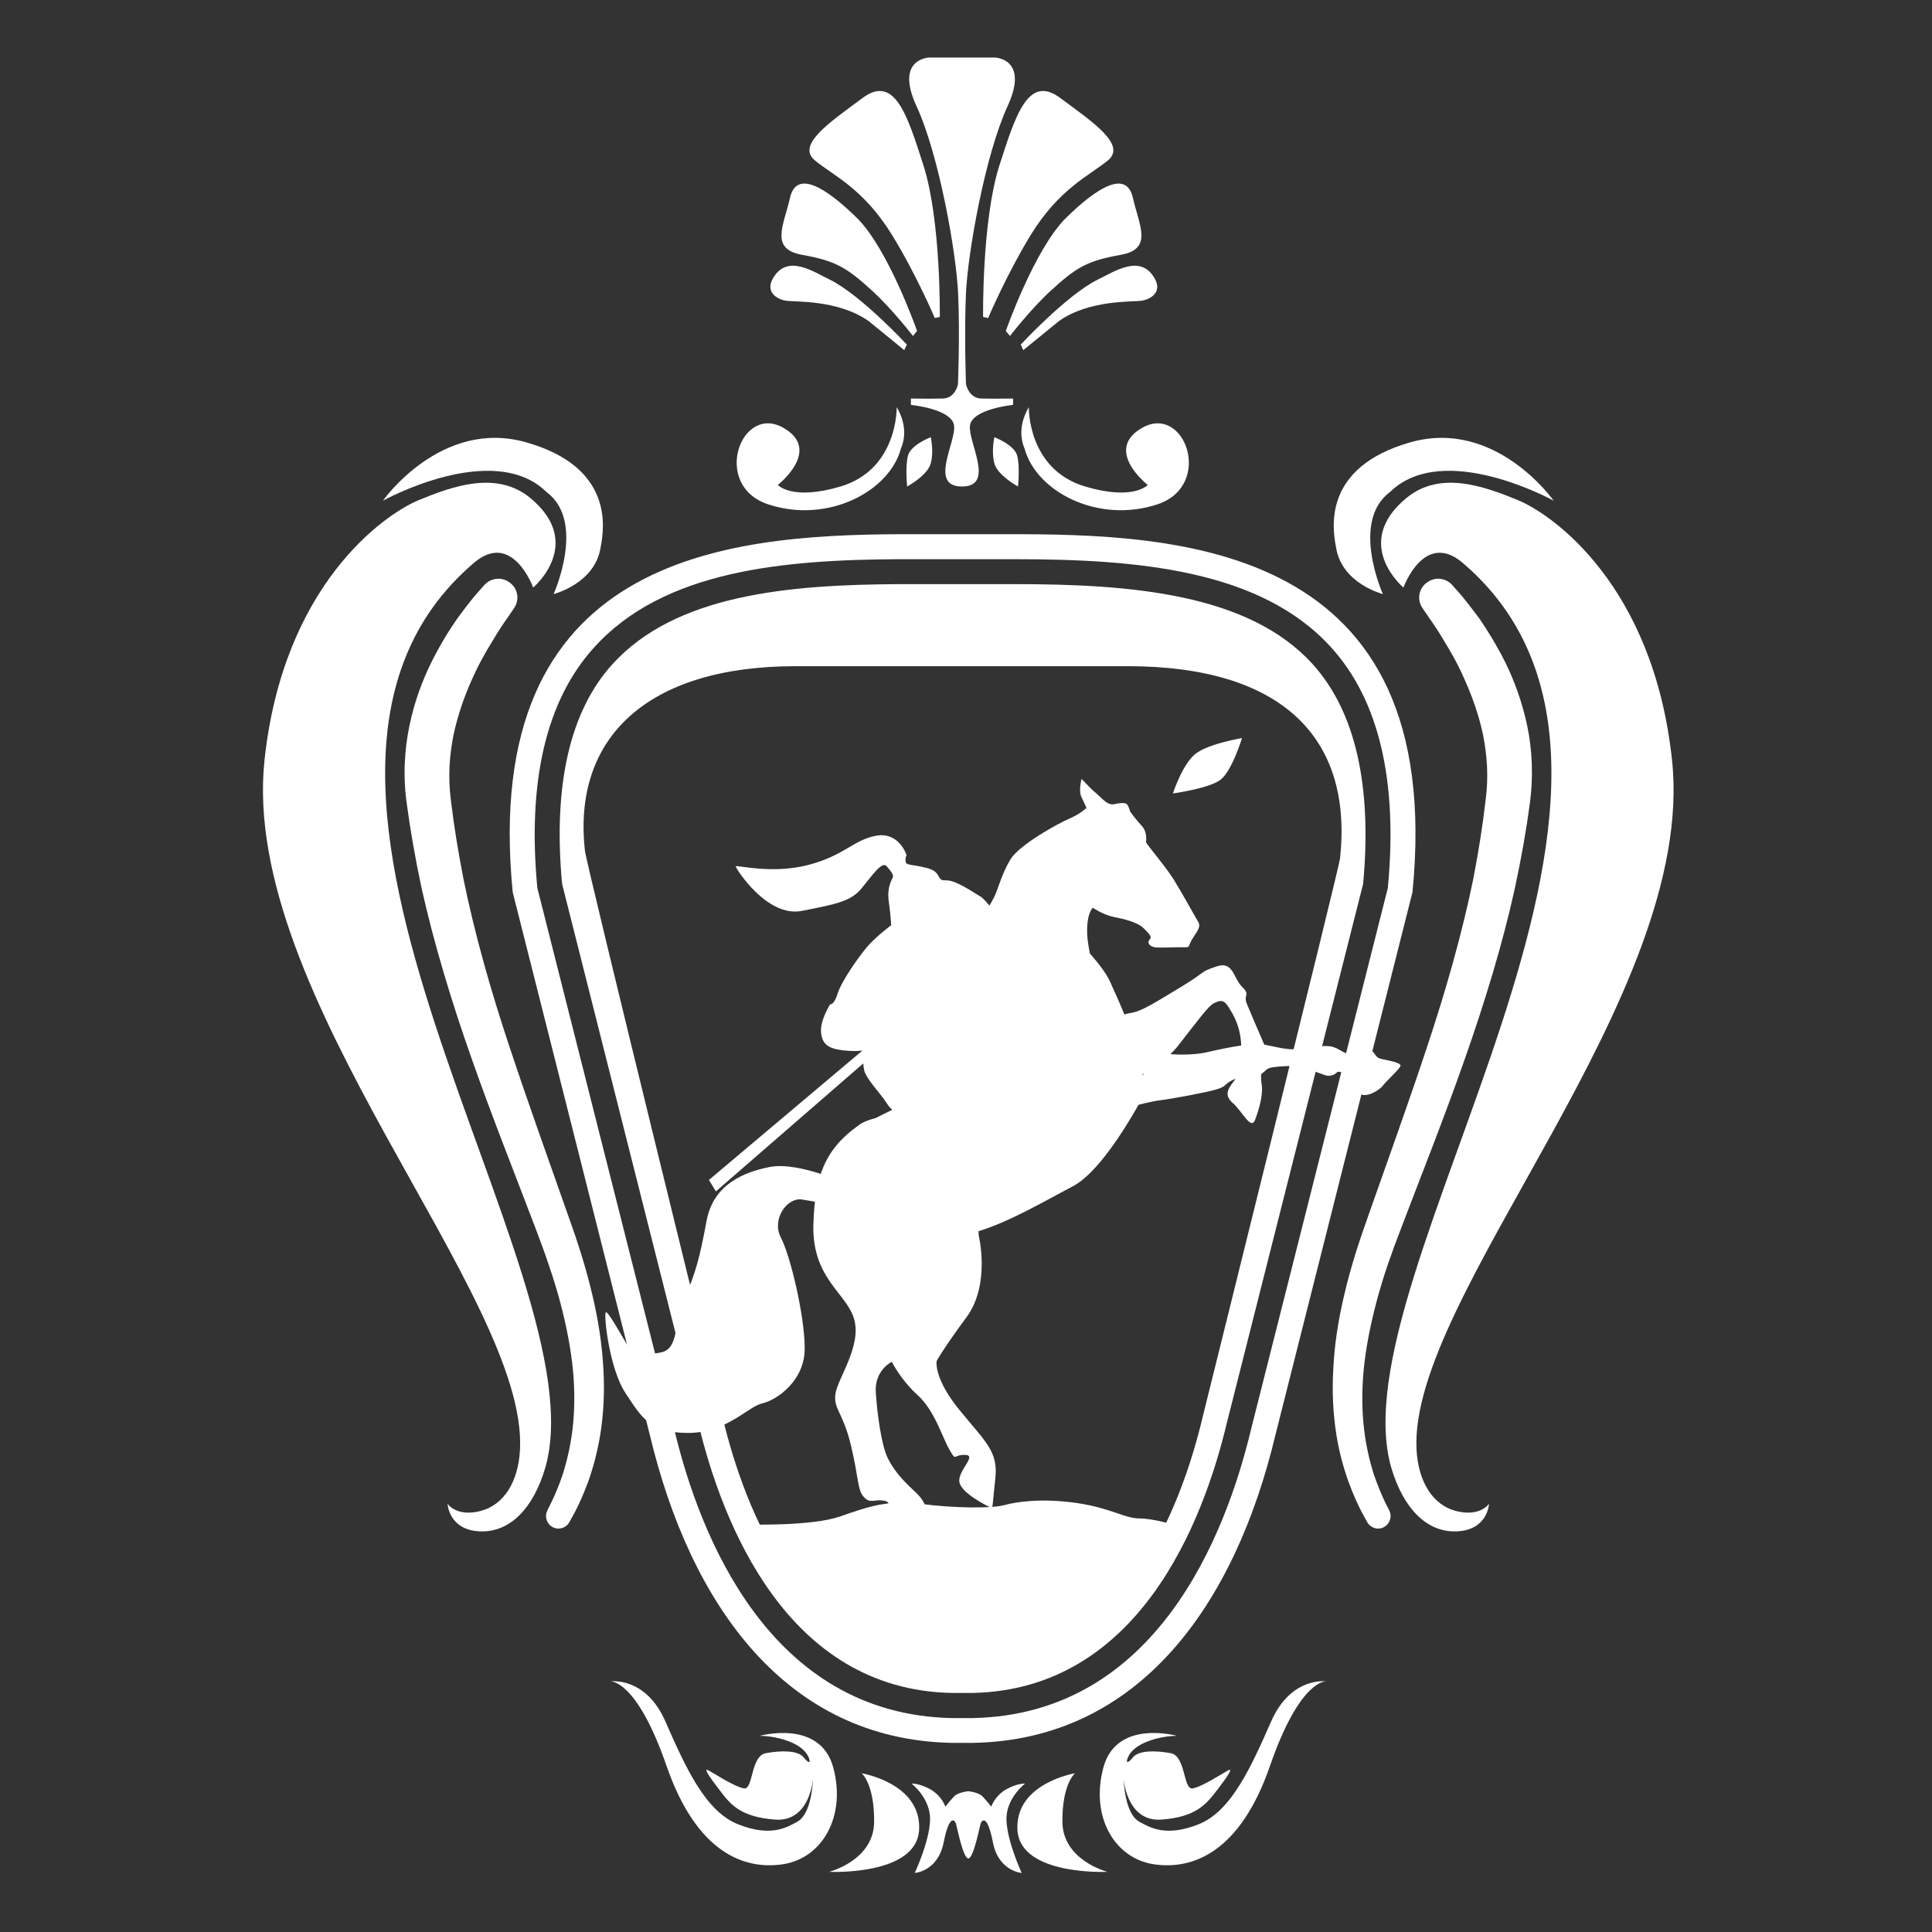 <?xml version="1.0" encoding="utf-8"?>
<!-- Generator: Adobe Illustrator 16.0.0, SVG Export Plug-In . SVG Version: 6.00 Build 0)  -->
<!DOCTYPE svg PUBLIC "-//W3C//DTD SVG 1.1//EN" "http://www.w3.org/Graphics/SVG/1.1/DTD/svg11.dtd">
<svg version="1.1" id="Livello_1" xmlns="http://www.w3.org/2000/svg" xmlns:xlink="http://www.w3.org/1999/xlink" x="0px" y="0px"
	 width="400px" height="400px" viewBox="0 0 400 400" enable-background="new 0 0 400 400" xml:space="preserve">
<rect x="0" y="0" width="400" height="400" fill="#333333" stroke="none"/>
<g>
	<g>
		<path fill="#FFFFFF" d="M203.539,65.619c0,0-0.266-19.922,3.363-31.326c3.331-10.331,5.934-19.021,12.644-13.981
			c6.748,5.005,13.724,9.658,9.851,12.886c-3.869,3.197-10.069,5.783-16.051,15.533c-4.972,8.171-8.762,17.113-8.762,17.113
			L203.539,65.619z"/>
	</g>
	<g>
		<path fill="#FFFFFF" d="M199.163,100.724c-6.951,0-1.14-9.245-1.637-12.657c-0.522-3.426-8.933-4.235-8.933-4.235v-1.32
			c0,0,4.005,0.058,6.634,0c2.619-0.096,3.109-2.977,3.109-2.977s0.412-9.944,0.047-18.507c-0.348-8.553-3.983-29.026-8.613-39.005
			c-4.607-9.975,2.65-10.111,2.65-10.111h6.742h6.779c0,0,7.261,0.136,2.653,10.111c-4.61,9.979-8.28,30.452-8.616,39.005
			c-0.352,8.563,0.022,18.507,0.022,18.507s0.532,2.881,3.147,2.977c2.612,0.058,6.6,0,6.6,0v1.32c0,0-8.398,0.809-8.917,4.235
			C200.341,91.479,206.151,100.724,199.163,100.724z"/>
	</g>
	<g>
		<path fill="#FFFFFF" d="M192.7,90.516c0,0-4.107,1.553-4.712,3.813c-0.599,2.292-0.174,6.395-0.174,6.395s4.24-2.296,4.886-4.785
			C193.387,93.489,192.7,90.516,192.7,90.516z"/>
	</g>
	<g>
		<path fill="#FFFFFF" d="M205.873,90.516c0,0,4.113,1.553,4.718,3.813c0.627,2.292,0.168,6.395,0.168,6.395
			s-4.228-2.296-4.886-4.785C205.208,93.489,205.873,90.516,205.873,90.516z"/>
	</g>
	<g>
		<path fill="#FFFFFF" d="M208.244,68.526c0,0,5.919-16.919,12.429-23.379c6.501-6.394,12.543-10.045,13.879-4.2
			c1.312,5.779,4.25,10.625-2.549,11.818c-6.837,1.231-9.113,2.52-14.392,7.366c-4.275,3.91-8.496,9.429-8.496,9.429L208.244,68.526
			z"/>
	</g>
	<g>
		<path fill="#FFFFFF" d="M194.575,65.619c0,0,0.26-19.922-3.369-31.326c-3.315-10.331-5.937-19.021-12.657-13.981
			c-6.726,5.005-13.714,9.658-9.857,12.886c3.86,3.197,10.063,5.783,16.045,15.533c5.009,8.171,8.8,17.113,8.8,17.113
			L194.575,65.619z"/>
	</g>
	<g>
		<path fill="#FFFFFF" d="M189.869,68.526c0,0-5.912-16.919-12.432-23.379c-6.501-6.394-12.54-10.045-13.873-4.2
			c-1.314,5.779-4.243,10.625,2.537,11.818c6.805,1.231,9.082,2.52,14.401,7.366c4.274,3.91,8.515,9.429,8.515,9.429L189.869,68.526
			z"/>
	</g>
	<g>
		<path fill="#FFFFFF" d="M187.745,71.332c0,0-9.531-10.269-15.921-13.427c-3.429-1.654-8.692-5.304-11.666-0.488
			c-1.928,3.07,0.808,4.583,2.571,4.842c1.773,0.29,10.728-0.26,17.086,4.2c2.217,1.772,7.397,6.038,7.397,6.038L187.745,71.332z"/>
	</g>
	<g>
		<path fill="#FFFFFF" d="M211.342,71.332c0,0,9.534-10.269,15.902-13.427c3.448-1.654,8.717-5.304,11.681-0.488
			c1.944,3.07-0.785,4.583-2.562,4.842c-1.786,0.29-10.767-0.26-17.1,4.2c-2.197,1.772-7.412,6.038-7.412,6.038L211.342,71.332z"/>
	</g>
	<g>
		<path fill="#FFFFFF" d="M213.01,84.315c0,0-0.322,12.824,11.638,16.409c10.098,2.995,12.976-0.325,12.976-0.325
			s-9.132-7.103-1.32-11.726c8.955-5.361,15.155,11.857,3.29,15.758c-12.289,4.042-25.104-2.647-27.488-11.623
			C210.233,88.418,213.01,84.315,213.01,84.315z"/>
	</g>
	<g>
		<path fill="#FFFFFF" d="M185.648,84.315c0,0,0.323,12.824-11.615,16.409c-10.117,2.995-12.992-0.325-12.992-0.325
			s9.125-7.103,1.317-11.726c-8.931-5.361-15.177,11.857-3.284,15.758c12.28,4.042,25.092-2.647,27.473-11.623
			C188.441,88.418,185.648,84.315,185.648,84.315z"/>
	</g>
	<g>
		<path fill="#FFFFFF" d="M321.666,103.662c0,0-12.049-17.183-29.8-12.05c-17.714,5.106-16.124,17.28-15.26,21.668
			c1.144,7.56,9.709,9.72,9.709,9.72s-6.789-15.015,1.479-21.142C298.877,91.035,321.666,103.662,321.666,103.662z"/>
	</g>
	<g>
		<path fill="#FFFFFF" d="M290.564,121.649c0,0,4.294-11.919,12.279-5.106c52.96,45.246-26.712,147.098-14.743,187.493
			c2.403,8.008,7.135,13.303,13.547,13.015c6.431-0.292,6.64-5.714,6.64-5.714s-1.802,2.775-6.789,1.512
			c-4.952-1.254-7.855-6.19-8.217-12.653c-1.748-31.94,58.141-93.944,52.891-142.866c-3.879-36.2-24.674-50.73-31.789-53.734
			c-7.124-2.937-16.272-6.262-23.239-0.453C279.773,112.576,290.564,121.649,290.564,121.649z"/>
	</g>
	<g>
		<path fill="#FFFFFF" d="M300.672,121.129c0,0,0.52,0.586,1.485,1.676c0.976,1.1,2.454,3.013,4.142,5.269
			c1.637,2.389,3.512,5.392,5.349,9.042c1.805,3.677,3.457,8.039,4.531,13.08c1.063,5.005,1.346,10.85,0.484,16.629
			c-0.678,5.199-1.761,11.175-2.992,16.923c-2.568,11.721-6.299,23.864-10.484,35.746c-4.161,11.884-8.804,23.509-12.974,34.458
			c-1.073,2.777-2.033,5.393-2.929,7.983c-0.881,2.608-1.653,5.154-2.321,7.679c-1.32,5.006-2.245,9.848-2.656,14.306
			c-0.39,4.46-0.311,8.555,0.129,12.144c0.425,3.553,1.207,6.618,1.964,9.104c0.842,2.422,1.644,4.297,2.226,5.554
			c0.614,1.264,0.957,1.903,0.957,1.903l0.054,0.13c0.633,1.292,0.104,2.809-1.179,3.454c-1.216,0.621-2.745,0.137-3.403-1.094
			c0,0-0.396-0.713-1.137-2.063c-0.685-1.358-1.688-3.426-2.663-6.104c-0.985-2.714-1.989-6.134-2.597-10.076
			c-0.614-3.974-0.915-8.491-0.614-13.403c0.219-4.874,1.004-10.137,2.305-15.533c0.614-2.714,1.396-5.423,2.232-8.203
			c0.846-2.708,1.831-5.55,2.8-8.293c3.895-11.083,8.153-22.834,12.048-34.592c3.924-11.751,7.303-23.668,9.599-34.875
			c1.099-5.717,1.935-10.946,2.558-16.369c0.652-4.881,0.282-9.332-0.544-13.501c-0.89-4.135-2.235-7.886-3.677-11.105
			c-1.399-3.272-2.948-5.981-4.284-8.145c-1.346-2.291-2.409-3.835-3.265-5.036c-0.826-1.196-1.272-1.869-1.272-1.869
			c-1.261-1.781-0.812-4.2,0.966-5.396C297.154,119.358,299.387,119.678,300.672,121.129z"/>
	</g>
	<g>
		<path fill="#FFFFFF" d="M79.282,103.662c0,0,12.06-17.183,29.78-12.05c17.75,5.106,16.149,17.28,15.296,21.668
			c-1.14,7.56-9.747,9.72-9.747,9.72s6.808-15.015-1.478-21.142C102.085,91.035,79.282,103.662,79.282,103.662z"/>
	</g>
	<g>
		<path fill="#FFFFFF" d="M110.388,121.649c0,0-4.3-11.919-12.278-5.106c-52.987,45.246,26.726,147.098,14.737,187.493
			c-2.379,8.008-7.11,13.303-13.544,13.015c-6.409-0.292-6.642-5.714-6.642-5.714s1.821,2.775,6.773,1.512
			c4.97-1.254,7.889-6.19,8.22-12.653c1.745-31.94-58.123-93.944-52.886-142.866c3.887-36.2,24.687-50.73,31.802-53.734
			c7.115-2.937,16.272-6.262,23.269-0.453C121.173,112.576,110.388,121.649,110.388,121.649z"/>
	</g>
	<g>
		<path fill="#FFFFFF" d="M100.274,121.129c0,0-0.52,0.586-1.483,1.676c-0.985,1.1-2.467,3.013-4.12,5.269
			c-1.667,2.389-3.537,5.392-5.357,9.042c-1.812,3.677-3.491,8.039-4.53,13.08c-1.064,5.005-1.398,10.85-0.5,16.629
			c0.686,5.199,1.75,11.175,2.972,16.923c2.612,11.721,6.298,23.864,10.506,35.746c4.175,11.884,8.827,23.509,12.979,34.458
			c1.046,2.777,2.049,5.393,2.89,7.983c0.901,2.608,1.68,5.154,2.353,7.679c1.332,5.006,2.251,9.848,2.665,14.306
			c0.409,4.46,0.299,8.555-0.131,12.144c-0.44,3.553-1.202,6.618-1.979,9.104c-0.814,2.422-1.632,4.297-2.226,5.554
			c-0.616,1.264-0.945,1.903-0.945,1.903l-0.04,0.13c-0.646,1.292-0.109,2.809,1.161,3.454c1.241,0.621,2.763,0.137,3.409-1.094
			c0,0,0.378-0.713,1.135-2.063c0.703-1.358,1.688-3.426,2.677-6.104c0.989-2.714,1.961-6.134,2.595-10.076
			c0.625-3.974,0.907-8.491,0.625-13.403c-0.26-4.874-1.024-10.137-2.331-15.533c-0.638-2.714-1.385-5.423-2.244-8.203
			c-0.831-2.708-1.812-5.55-2.802-8.293c-3.899-11.083-8.127-22.834-12.028-34.592c-3.923-11.751-7.296-23.668-9.569-34.875
			c-1.113-5.717-1.971-10.946-2.612-16.369c-0.628-4.881-0.272-9.332,0.562-13.501c0.898-4.135,2.226-7.886,3.664-11.105
			c1.413-3.272,2.978-5.981,4.31-8.145c1.346-2.291,2.394-3.835,3.255-5.036c0.836-1.196,1.276-1.869,1.276-1.869
			c1.235-1.781,0.822-4.2-0.977-5.396C103.8,119.358,101.576,119.678,100.274,121.129z"/>
	</g>
	<g>
		<path fill="#FFFFFF" d="M208.102,110.601c36.108-0.065,91.443,1.777,84.338,74.115l-28.385,112.412
			c-8.366,35.034-28.132,63.067-62.562,63.713h-4.395c-34.452-0.646-54.178-28.679-62.547-63.713L106.15,184.715
			c-6.826-69.654,44.225-73.956,80.249-74.115H208.102z M201.439,355.707c37.881-0.773,52.333-37.782,57.6-59.872l28.299-111.995
			c2.108-22.147-1.84-38.913-11.735-49.797c-14.547-16.08-40.082-18.269-65.521-18.269h-23.676
			c-24.446,0.097-49.058,2.353-63.434,18.309c-9.882,10.911-13.814,27.676-11.721,49.758l28.348,112.09
			c5.229,21.995,19.723,59.033,57.5,59.777H201.439z"/>
	</g>
	<g>
		<path fill="#FFFFFF" d="M271.768,137.499c-13.204-14.562-37.463-16.562-61.687-16.562H186.44
			c-23.274,0.096-46.606,2.168-59.665,16.602c-8.787,9.715-12.288,24.989-10.405,45.436l28.217,111.758
			c4.94,20.545,18.292,55.13,52.512,55.775h4.271c34.359-0.716,47.732-35.329,52.64-55.927l28.217-111.607
			C284.099,162.528,280.58,147.253,271.768,137.499z M277.442,177.74c-0.073,1.42-28.429,115.577-28.429,115.577
			c-4.557,19.215-16.827,51.342-47.669,52.055h-4.246c-30.662-0.58-42.924-32.773-47.476-51.861c0,0-28.45-115.445-28.516-117.384
			c-2.612-23.313,12.819-38.201,43.636-38.201c33.46,0,35.237,0,68.691,0C265.539,137.925,280.115,152.813,277.442,177.74z"/>
	</g>
	<g>
		<path fill="#FFFFFF" d="M155.463,315.632c0,0,12.57,0.358,18.418-1.648c5.808-2.036,10.076-3.522,16.802-2.617
			c6.697,0.876,14.582,0.973,17.201,0.26c2.622-0.712,7.748-1.481,15.006-0.452c7.22,1.068,9.842,3.166,12.954,3.198
			c3.081,0.029,7.125,1.318,7.125,1.318s-6.789,14.666-13.379,19.964c-6.586,5.354-20.009,13.398-33.685,11.846
			c-13.638-1.549-17.46-2.938-24.601-8.812C164.186,332.842,155.463,315.632,155.463,315.632z"/>
	</g>
	<g>
		<path fill="#FFFFFF" d="M242.839,164.273c0,0,2.067-6.394,4.889-8.36c2.806-2.011,9.411-3.101,9.411-3.101
			s-2.059,6.878-4.519,8.686C250.173,163.271,242.839,164.273,242.839,164.273z"/>
	</g>
	<g>
		<g>
			<path fill="#FFFFFF" d="M286.236,219.3c-1.381-0.192-1.485-1.099-2.084-1.643c-0.589-0.552-1.523,0.034-3.519,0.544
				c-1.979,0.484-2.947-0.933-4.661-1.45c-1.681-0.484-4.188,0.095-6.843,0.421c-2.666,0.32-4.749-0.421-7.276-0.875
				c-0.025,0-0.069,0-0.095,0c-1.197-2.744-2.974-6.914-3.606-8.456c-0.817-2.011,0.861-1.685-1.014-3.555
				c-1.837-1.848-1.802-5.427-5.354-4.169c-3.518,1.197-1.786,0.875-7.08,4.105c-5.313,3.166-8.262,5.196-10.706,5.519
				c-0.405,0.065-0.817,0.162-1.203,0.295c-0.988-2.454-2.103-4.842-2.968-6.786c-0.826-1.839-2.583-4.007-4.177-5.846
				c-0.184-0.897-0.351-1.9-0.484-2.937c-0.475-5.194,1.093-6.523,1.093-6.523s2.144,1.457,4.31,1.9
				c2.163,0.423,4.908,1.069,6.21,2.332c1.282,1.319,1.802,1.807,1.213,2.357c-0.51,0.549-0.096,1.389,1.058,1.583
				c1.188,0.163,3.182,0,5.408,0c2.226,0,1.292,0.163,2.286-1.517c0.976-1.675,2.033-2.617,1.292-3.812
				c-0.772-1.259-3.113-5.586-5.066-8.752c-2.005-3.132-5.76-7.357-5.7-7.753c0.063-0.348,0.247-2.159-0.931-3.352
				c-1.206-1.293-2.112-2.582-2.286-2.811c-0.187-0.259-0.266-1.068-0.741-1.618c-0.516-0.542-2.618,0-2.618,0
				s-0.979,0.325-2.227-0.871c-1.222-1.161-1.222-1.096-2.207-2.001c-0.984-0.875-2.359-2.485-2.359-2.323
				c0,0.194-0.633,2.45,0,3.713c0.599,1.222,1.039,2.26,1.039,2.26s-1.302,1.263-3.509,2.194c-2.226,0.937-10.354,5.396-12.21,8.431
				c-1.853,3.039-2.612,6.293-3.395,7.846c-0.36,0.647-0.624,1.197-0.959,1.742c-0.751-0.866-1.355-1.517-1.679-1.742
				c-1.628-0.972-5.399-3.619-7.416-3.487c-2.033,0.127-0.643-1.676-3.765-2.52c-3.164-0.841-4.357-0.515-4.494-1.32
				c-0.142-0.84,0.174-1.39,0.174-1.39s-1.52-4.85-6.267-4.006c-4.737,0.84-6.457,4.068-14.138,6.069
				c-7.679,1.975-15.03-0.127-14.956,0.291c0.049,0.453,6.476,10.629,13.679,9.205c7.229-1.425,10.167-1.966,12.41-4.71
				c2.245-2.752,4.167-5.559,5.111-4.591c0.95,1.038,1.459,1.839,1.352,2.261c-0.13,0.453-1.283,2.032-0.88,4.969
				c0.412,2.947,0.51,5.041,0.51,5.041s-3.382,2.52-5.098,4.617c-1.764,2.103-5.225,7.042-5.988,9.535
				c-0.763,2.477-1.558,2.217-1.558,2.217s-2.103,3.333-1.875,5.818c0.244,2.423,1.438,3.359,4.598,3.718
				c3.125,0.322,3.828,0,3.828,0s0,0.064,0,0.161l-31.638,26.669l1.442,2.366l30.506-26.484c0.029,0.454,0.108,0.936,0.174,1.318
				c0.294,1.748,3.452,4.943,4.626,6.814c0.38,0.614,0.798,1.103,1.209,1.46c-1.276,0.611-2.454,1.223-3.429,1.707
				c-1.403,0.354-2.667,0.839-3.61,1.552c-3.759,2.713-6.298,5.652-7.765,10.006c-2.704-0.867-7.375-2.131-10.756-1.382
				c-5.046,1.028-11.436,3.453-12.878,11.074c-1.412,7.591-2.247,10.817-4.591,16.078c-2.309,5.296-1.046,10.397-4.878,11.205
				c-3.843,0.842-5.839-0.575-6.324-0.703c-0.497-0.203-4.737-8.404-5.106-7.559c-0.386,0.839,0.809,11.751,4.121,16.694
				c3.303,5.004,5.01,8.232,12.951,8.232c7.948,0,12.478-5.52,15.394-6.137c2.891-0.646,8.832-4.642,8.743-11.491
				c-0.047-6.846-2.986-19.122-4.956-22.868c-1.947-3.778,1.358-8.427,4.516-7.812c1.263,0.195,2.049,0.358,2.565,0.453
				c-0.177,1.483-0.282,3.071-0.339,4.844c-0.203,11.201,6.985,14.076,8.47,19.538c1.517,5.491-3.369,12.109-3.888,15.333
				c-0.466,3.236,1.526,3.717,3.198,10.691c1.675,6.98,1.314,9.203,2.679,10.717c1.38,1.492,2.128,0.358,4.221,0.779
				c2.122,0.356,0.136,2.59,0,4.199c-0.095,1.646,2.511,1.871,6.175,2.099c3.005,0.226,4.012-0.674,4.259-0.972
				c-0.121,0.069-0.481-0.025-1.21-2.261c-0.991-3.065-1.374-3.585-3.388-5.453c-2.014-1.874-3.844-3.879-5.133-6.491
				c-1.279-2.617-2.182-9.174-2.457-13.692c-0.234-4.49,3.321-6.204,3.321-6.204s1.824,3.721,5.39,6.943
				c3.569,3.264,5.12,8.889,6.58,11.307c1.45,2.518,0.659,0.934,3.224,1.029c2.562,0.072-1.555,3.229-1.204,5.592
				c0.355,2.388,6.118,5.131,6.539,5.361c0.418,0.259,0.316-0.744,0.918-6.232c0.567-5.49-2.096-7.463-7.457-14.048
				c-5.383-6.588-4.711-10.106-4.711-10.106s1.231-2.357,6.229-9.139c4.968-6.785,2.486-16.861,2.486-16.861l-0.045-0.877
				c6.438-1.995,13.221-5.963,19.668-9.389c4.942-2.65,10.509-11.567,13.473-16.795c1.786-0.453,3.756-0.876,4.76-0.973
				c2.163-0.26,9.068-1.544,11.181-2.159c2.103-0.586,1.926-1.069,2.92-1.65c0.386-0.259,0.772-0.418,1.222-0.614
				c-0.019,0.07-0.069,0.102-0.104,0.167c-1.181,1.645-2.567,3.03-0.468,4.873c2.096,1.848,3.774,5.778,4.645,3.39
				c0.881-2.388,1.559-4.973,1.381-6.878c-0.168-1.32-0.282-1.966-0.089-2.58c0.459-0.292,0.776-0.618,1.023-0.837
				c0.535-0.519,1.855-0.615,4.081-0.744c2.252-0.131,6.779,1.351,7.933,1.84c1.178,0.453,2.241-0.133,2.587-0.551
				c0.405-0.421,2.241,0.418,2.463,1.131c0.272,0.703,1.064,2.647,2.461,3.387c1.355,0.742,3.933-0.866,4.646-1.839
				c0.747-1.003,3.65-3.553,3.587-4.099C289.906,220.013,287.636,219.592,286.236,219.3z M236.506,222.467
				c0.095-0.066,0.237-0.132,0.342-0.196l-0.247,0.354L236.506,222.467z M249.919,217.845c-2.365,0.555-5.437,0.555-7.6,0.417
				c0.678-0.676,1.361-1.416,1.954-2.223c3.948-5.041,5.928-7.78,7.052-8.331c1.117-0.55,1.953-0.871,2.938,0.646
				c0.976,1.549,2.429,3.81,2.682,7.521c0.01,0.229,0.035,0.393,0.035,0.586C254.694,216.779,252.136,217.334,249.919,217.845z"/>
		</g>
		<g>
			<path fill="#FFFFFF" d="M193.609,315.92c0,0-0.009,0.028-0.101,0.127C193.6,315.99,193.609,315.92,193.609,315.92z"/>
		</g>
	</g>
	<g>
		<path fill="#FFFFFF" d="M168.296,368.465c0,0-0.659,8.784-7.809,8.265c-7.174-0.551-9.224-3.1-11.431-6.013
			c-2.244-2.897-3.418-4.679-2.468-4.226c0.959,0.482,5.506,3.487,7.463,3.777c1.939,0.26,1.328-6.781,4.557-7.301
			c3.215-0.579,6.601-0.579,7.772,0.874c1.166,1.425,1.257,0.843,1.257,0.843s-0.025-2.201-3.496-3.81
			c-3.448-1.58-6.865-1.481-6.865-1.481s12.485-3.524,15.234,6.517c2.723,10.075-2.185,18.762-10.357,20.055
			c-8.211,1.259-17.997-2.525-24.172-20.409c-6.2-17.892-11.562-17.438-11.562-17.438s7.253-1.061,11.347,8.298
			c4.126,9.371,8.233,18.599,15.037,21.277c6.792,2.717,10.076,0.65,12.191-0.479C168.16,375.564,168.296,368.465,168.296,368.465z"
			/>
	</g>
	<g>
		<path fill="#FFFFFF" d="M232.661,368.465c0,0,0.649,8.784,7.818,8.265c7.118-0.551,9.177-3.1,11.428-6.013
			c2.232-2.897,3.411-4.679,2.436-4.226c-0.94,0.482-5.472,3.487-7.451,3.777c-1.97,0.26-1.352-6.781-4.557-7.301
			c-3.173-0.579-6.605-0.579-7.773,0.874c-1.144,1.425-1.251,0.843-1.251,0.843s0.028-2.201,3.512-3.81
			c3.464-1.58,6.858-1.481,6.858-1.481s-12.498-3.524-15.225,6.517c-2.735,10.075,2.163,18.762,10.346,20.055
			c8.204,1.259,17.985-2.525,24.154-20.409c6.199-17.892,11.558-17.438,11.558-17.438s-7.223-1.061-11.34,8.298
			c-4.135,9.371-8.232,18.599-15.006,21.277c-6.817,2.717-10.107,0.65-12.207-0.479
			C232.795,375.564,232.661,368.465,232.661,368.465z"/>
	</g>
	<g>
		<path fill="#FFFFFF" d="M222.563,367.139c0,0-12.368,2.029-11.919,11.659c0.476,9.621,18.639,8.746,18.639,8.746
			s-9.243-2.354-9.322-10.33C219.897,369.301,222.563,367.139,222.563,367.139z"/>
	</g>
	<g>
		<path fill="#FFFFFF" d="M178.4,367.139c0,0,12.349,2.029,11.896,11.659c-0.481,9.621-18.625,8.746-18.625,8.746
			s9.24-2.354,9.31-10.33C181.047,369.301,178.4,367.139,178.4,367.139z"/>
	</g>
	<g>
		<path fill="#FFFFFF" d="M212.237,369.267c0,0-1.618-0.099-3.983,1.231c-2.334,1.391-3.027,3.553-3.027,3.553
			s-1.004-1.298-1.843-2.162c-0.861-0.843-2.903-1.036-2.903-1.036s-2.059,0.193-2.91,1.036c-0.839,0.864-1.84,2.162-1.84,2.162
			s-0.684-2.162-3.046-3.553c-2.359-1.33-3.967-1.231-3.967-1.231s4.012,3.04,3.841,7.625c-0.174,4.547-3.173,10.88-3.173,10.88
			s4.819-0.295,6-6.361c1.203-6.039,2.334-4.519,2.549-3.807c0.222,0.705,1.459,7.166,2.546,7.166c1.063,0,2.33-6.461,2.533-7.166
			c0.225-0.712,1.374-2.232,2.552,3.807c1.169,6.066,5.969,6.361,5.969,6.361s-2.964-6.333-3.16-10.88
			C208.21,372.307,212.237,369.267,212.237,369.267z"/>
	</g>
</g>
</svg>
